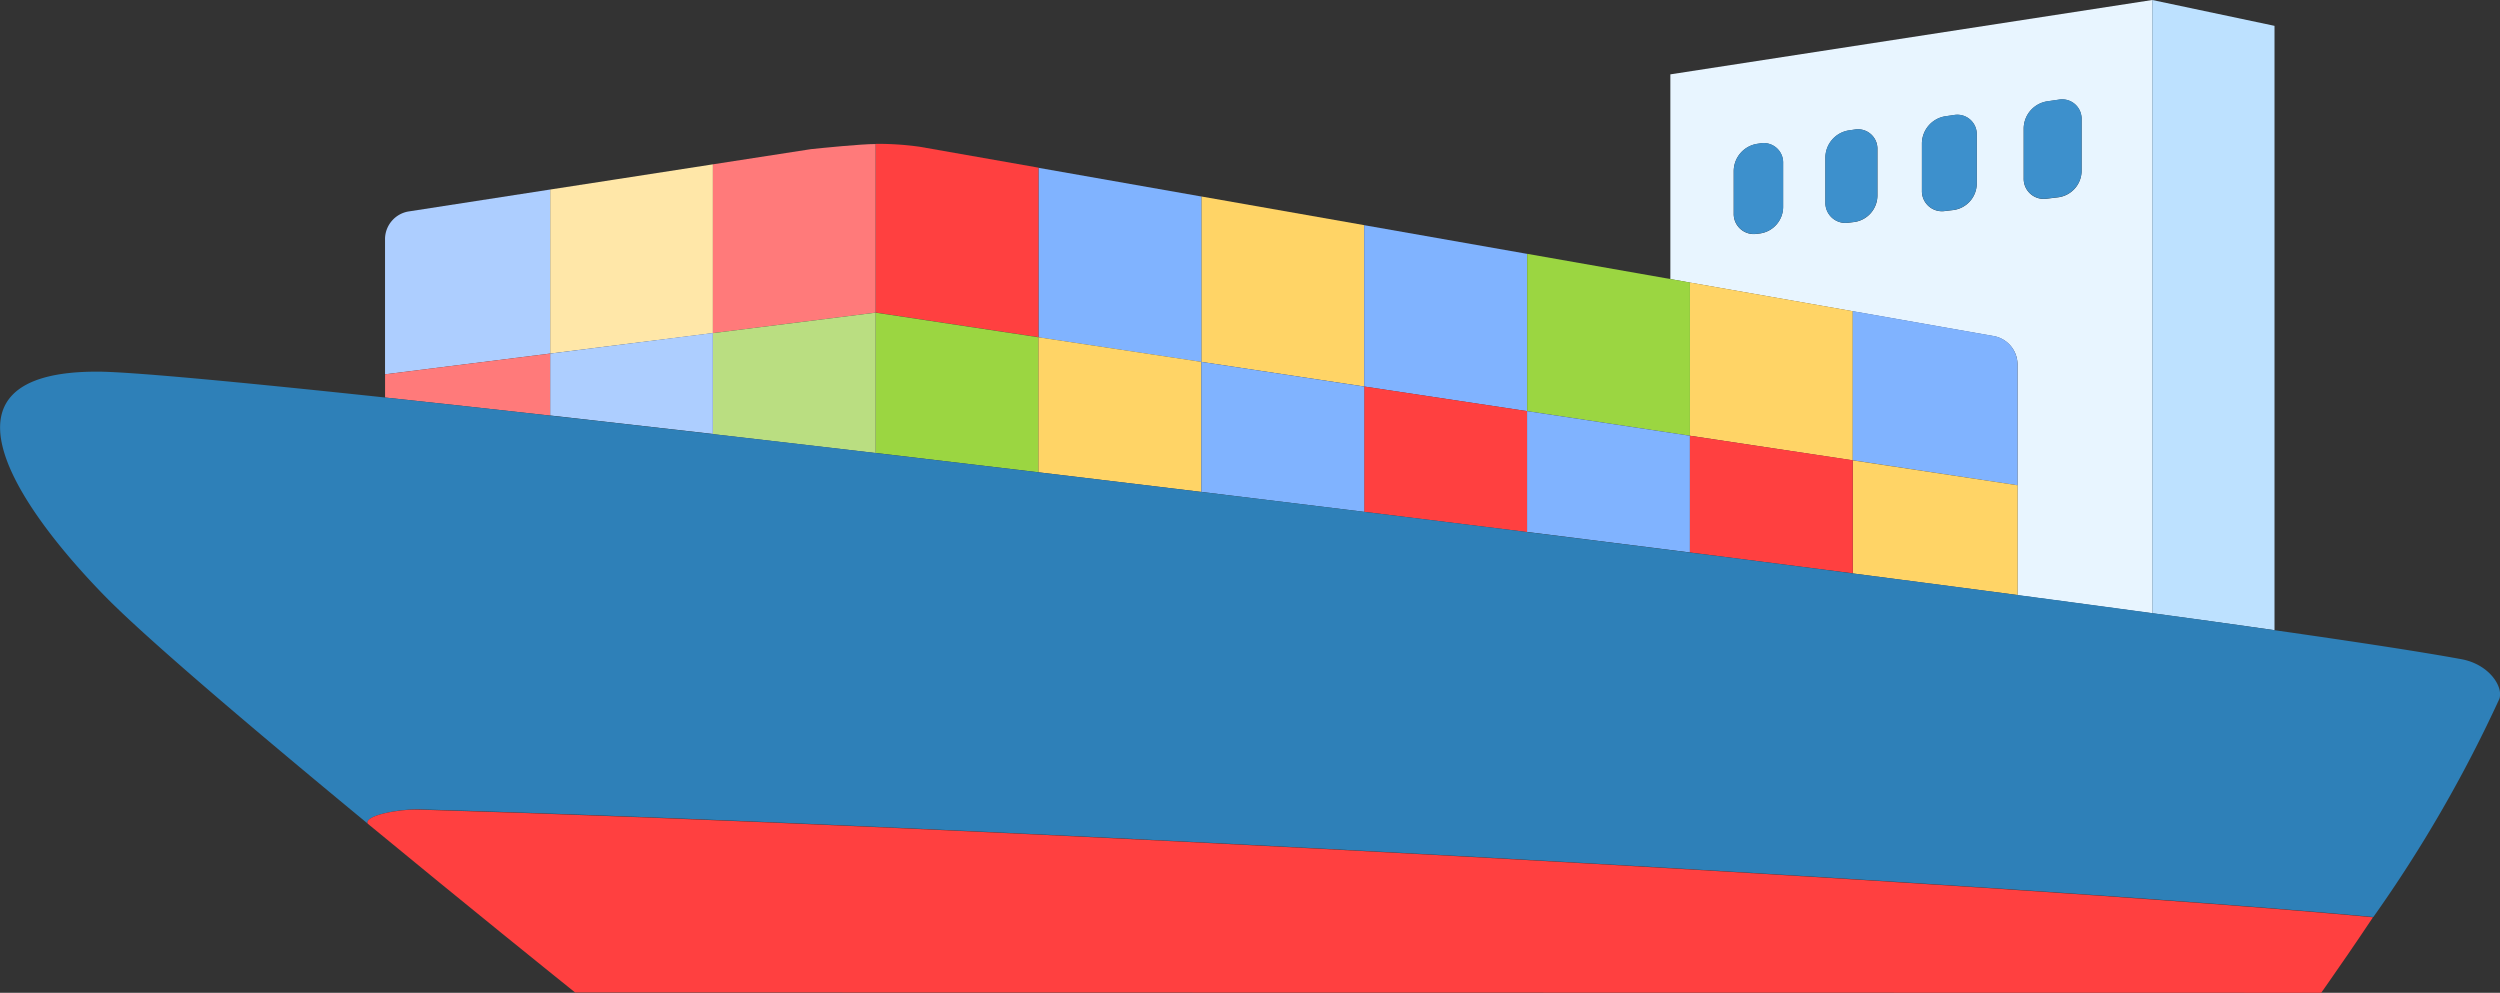 <svg xmlns="http://www.w3.org/2000/svg" width="89.972" height="35.729" viewBox="0 0 89.972 35.729">
  <rect x="0" y="0" width="89.972" height="35.729" fill="#333333" stroke="none"/>
  <g id="グループ_62" data-name="グループ 62" transform="translate(-3434.148 -482.93)">
    <path id="パス_52" data-name="パス 52" d="M3639.3,570.116l-7.336,1.136,5.106-.791Z" transform="translate(-183.128 -80.711)" fill="#ccc"/>
    <path id="パス_53" data-name="パス 53" d="M3890.108,555.928l5.861,1.032,5.861,1.032,5.157.908h0l-27-4.754,4.261.75Z" transform="translate(-412.725 -65.927)" fill="#ccc"/>
    <path id="パス_54" data-name="パス 54" d="M4244.252,493.1l5.861,1.032,5.1.9a1.042,1.042,0,0,1,.829.987l0,4.381,0,3.95c1.708.227,3.33.445,4.848.652V482.93l-17.342,2.676v7.367h0Zm12.012-5.563a1,1,0,0,1,.826-.955l.432-.063a.7.7,0,0,1,.826.714v1.862a.968.968,0,0,1-.828.935l-.427.052a.723.723,0,0,1-.829-.734Zm-3.663.537a1,1,0,0,1,.826-.955l.322-.047a.7.7,0,0,1,.826.714v1.767a.968.968,0,0,1-.828.935l-.317.038a.724.724,0,0,1-.829-.734Zm-3.473.509a1,1,0,0,1,.826-.956l.221-.032a.7.7,0,0,1,.826.714v1.676a.969.969,0,0,1-.829.935l-.215.026a.723.723,0,0,1-.829-.734Zm-3.3.483a1,1,0,0,1,.826-.955l.126-.019a.7.7,0,0,1,.826.714v1.591a.968.968,0,0,1-.828.935l-.122.015a.723.723,0,0,1-.828-.734Z" transform="translate(-749.286)" fill="#e8f5ff"/>
    <path id="パス_55" data-name="パス 55" d="M4481.448,505.61V483.86l-4.4-.93V505C4478.636,505.214,4480.11,505.419,4481.448,505.61Z" transform="translate(-965.443)" fill="#bde1ff"/>
    <path id="パス_56" data-name="パス 56" d="M4275.092,555.535l.121-.015a.968.968,0,0,0,.829-.935v-1.591a.7.7,0,0,0-.826-.714l-.127.019a1,1,0,0,0-.826.956V554.8A.723.723,0,0,0,4275.092,555.535Z" transform="translate(-777.719 -64.192)" fill="#3d90cc"/>
    <path id="パス_57" data-name="パス 57" d="M4319.5,548.943l.215-.026a.968.968,0,0,0,.828-.935v-1.676a.7.7,0,0,0-.826-.714l-.221.032a1,1,0,0,0-.826.956v1.629A.723.723,0,0,0,4319.5,548.943Z" transform="translate(-818.831 -58)" fill="#3d90cc"/>
    <path id="パス_58" data-name="パス 58" d="M4366.271,541.995l.316-.038a.969.969,0,0,0,.829-.935v-1.767a.7.7,0,0,0-.826-.714l-.322.047a1,1,0,0,0-.826.956v1.717A.723.723,0,0,0,4366.271,541.995Z" transform="translate(-862.126 -51.473)" fill="#3d90cc"/>
    <path id="パス_59" data-name="パス 59" d="M4415.592,534.662l.426-.052a.969.969,0,0,0,.829-.935v-1.862a.7.7,0,0,0-.826-.714l-.432.063a1,1,0,0,0-.826.956v1.809A.723.723,0,0,0,4415.592,534.662Z" transform="translate(-907.784 -44.585)" fill="#3d90cc"/>
    <path id="パス_60" data-name="パス 60" d="M4022.131,584.979v-5.807l-5.861-1.032v5.953Z" transform="translate(-538.887 -88.139)" fill="#ffd466"/>
    <path id="パス_61" data-name="パス 61" d="M4101.049,598.728v-5.661l-5.861-1.032v5.807Z" transform="translate(-611.944 -101.001)" fill="#80b3ff"/>
    <path id="パス_62" data-name="パス 62" d="M3943.213,565.279l-5.861-1.032v6.1l5.861.886Z" transform="translate(-465.83 -75.277)" fill="#80b3ff"/>
    <path id="パス_63" data-name="パス 63" d="M4258.884,626.224v-5.369l-5.861-1.032v5.515Z" transform="translate(-758.056 -126.726)" fill="#ffd466"/>
    <path id="パス_64" data-name="パス 64" d="M4337.867,639.982l0-4.381a1.043,1.043,0,0,0-.829-.987l-5.1-.9v5.369Z" transform="translate(-831.112 -139.588)" fill="#80b3ff"/>
    <path id="パス_65" data-name="パス 65" d="M3858.434,558.7l5.861.886v-6.1l-4.261-.75a10.542,10.542,0,0,0-1.6-.106V558.7Z" transform="translate(-392.774 -64.522)" fill="#ff4040"/>
    <path id="パス_66" data-name="パス 66" d="M4179.967,612.476v-5.515l-.7-.124-5.158-.908v5.661Z" transform="translate(-685 -113.864)" fill="#9bd641"/>
    <path id="パス_67" data-name="パス 67" d="M4174.106,682.152V686.5c1.984.248,3.943.495,5.861.738v-4.2Z" transform="translate(-685.001 -184.426)" fill="#80b3ff"/>
    <path id="パス_68" data-name="パス 68" d="M3858.434,634.435v5.05c1.915.225,3.875.457,5.861.695v-4.859Z" transform="translate(-392.774 -140.253)" fill="#9bd641"/>
    <path id="パス_69" data-name="パス 69" d="M4331.94,706.01v4.069c2.063.267,4.048.527,5.93.777l0-3.95Z" transform="translate(-831.112 -206.512)" fill="#ffd466"/>
    <path id="パス_70" data-name="パス 70" d="M4253.022,694.082v4.2c2.006.255,3.967.506,5.861.751v-4.069Z" transform="translate(-758.056 -195.47)" fill="#ff4040"/>
    <path id="パス_71" data-name="パス 71" d="M4095.188,670.222v4.51c1.966.242,3.925.485,5.861.727v-4.351Z" transform="translate(-611.944 -173.382)" fill="#ff4040"/>
    <path id="パス_72" data-name="パス 72" d="M3937.352,646.364v4.859c1.934.231,3.893.467,5.861.706v-4.68Z" transform="translate(-465.831 -151.296)" fill="#ffd466"/>
    <path id="パス_73" data-name="パス 73" d="M4016.27,658.293v4.68c1.95.237,3.909.476,5.861.717v-4.51Z" transform="translate(-538.887 -162.339)" fill="#80b3ff"/>
    <path id="パス_74" data-name="パス 74" d="M3700.727,569.364l5.857-.736v-6.074l-3.627.562-2.23.345Z" transform="translate(-246.779 -73.71)" fill="#ffe7a8"/>
    <path id="パス_75" data-name="パス 75" d="M3626.673,574.765l-5.107.791a1.015,1.015,0,0,0-.835.964v4.895l5.941-.746Z" transform="translate(-172.726 -85.014)" fill="#adceff"/>
    <path id="パス_76" data-name="パス 76" d="M3779.581,559.52l5.856-.736v-6.069c-.519,0-1.926.143-2.323.184l-3.533.547Z" transform="translate(-319.777 -64.602)" fill="#ff7a7a"/>
    <path id="パス_77" data-name="パス 77" d="M3785.438,634.428l-5.856.736V638.8c1.889.217,3.848.445,5.856.681v-5.05Z" transform="translate(-319.777 -140.246)" fill="#bade81"/>
    <path id="パス_78" data-name="パス 78" d="M3700.727,645.072V647.3c1.854.207,3.815.43,5.856.665v-3.634Z" transform="translate(-246.78 -149.418)" fill="#adceff"/>
    <path id="パス_79" data-name="パス 79" d="M3626.673,654.246l-5.941.746v.836c1.813.193,3.806.412,5.941.651Z" transform="translate(-172.726 -158.592)" fill="#ff7a7a"/>
    <path id="パス_80" data-name="パス 80" d="M4561.316,960.6h0Z" transform="translate(-1043.452 -442.196)" fill="#2e80b8"/>
    <path id="パス_81" data-name="パス 81" d="M3712.11,963.266l-.041-.033Z" transform="translate(-257.28 -444.631)" fill="#2e80b8"/>
    <path id="パス_82" data-name="パス 82" d="M4562.8,958.471v0Z" transform="translate(-1044.822 -440.222)" fill="#2e80b8"/>
    <path id="パス_83" data-name="パス 83" d="M4560.664,961.451l0,.007Z" transform="translate(-1042.844 -442.981)" fill="#2e80b8"/>
    <path id="パス_84" data-name="パス 84" d="M3522.729,673.354c-1.374-.253-3.7-.611-6.723-1.043-1.338-.191-2.812-.4-4.4-.614-1.518-.208-3.14-.426-4.848-.652-1.882-.25-3.867-.51-5.93-.777-1.895-.245-3.855-.5-5.861-.751-1.918-.244-3.877-.49-5.861-.738-1.936-.242-3.9-.485-5.861-.727s-3.911-.48-5.861-.717c-1.969-.239-3.928-.475-5.861-.706-1.987-.237-3.946-.47-5.861-.695-2.008-.236-3.967-.464-5.856-.681-2.042-.235-4-.458-5.856-.665-2.135-.239-4.128-.457-5.941-.651-5.414-.577-9.216-.93-10.358-.931-6.191-.006-2.906,4.81.231,8.037,2.977,3.063,15.793,13.364,16.891,14.245-.531-.426-3.8-3.053-7.379-6.006-.182-.287,1.082-.546,1.891-.522,19.366.566,56.533,2.6,70.277,3.873a48.739,48.739,0,0,0,4.535-7.85C3524.248,674.344,3523.729,673.538,3522.729,673.354Z" transform="translate(0 -166.701)" fill="#2e80b8"/>
    <path id="パス_85" data-name="パス 85" d="M4559.1,963.642l-.007.01Z" transform="translate(-1041.392 -445.009)" fill="#2e80b8"/>
    <path id="パス_86" data-name="パス 86" d="M4560.109,962.131l-.011.016Z" transform="translate(-1042.325 -443.61)" fill="#2e80b8"/>
    <path id="パス_87" data-name="パス 87" d="M4559.718,962.662l-.013.018Z" transform="translate(-1041.961 -444.102)" fill="#2e80b8"/>
    <path id="パス_88" data-name="パス 88" d="M4558.979,963.916h0Z" transform="translate(-1041.288 -445.263)" fill="#2e80b8"/>
    <path id="パス_89" data-name="パス 89" d="M4559.38,963.353h0Z" transform="translate(-1041.66 -444.742)" fill="#2e80b8"/>
    <path id="パス_90" data-name="パス 90" d="M3612.229,875.622c3.58,2.953,6.848,5.58,7.379,6.006l.02.016.041.033.015.012,62.841.012,0,0h0l.008-.011.007-.01.014-.021h0l.023-.033.013-.018.017-.023.011-.016.03-.043.005-.007.043-.062h0l.109-.156,0,0c.328-.469.906-1.3,1.583-2.317h0c-13.743-1.275-50.911-3.307-70.277-3.873C3613.312,875.077,3612.047,875.336,3612.229,875.622Z" transform="translate(-164.839 -363.042)" fill="#ff4040"/>
  </g>
</svg>

